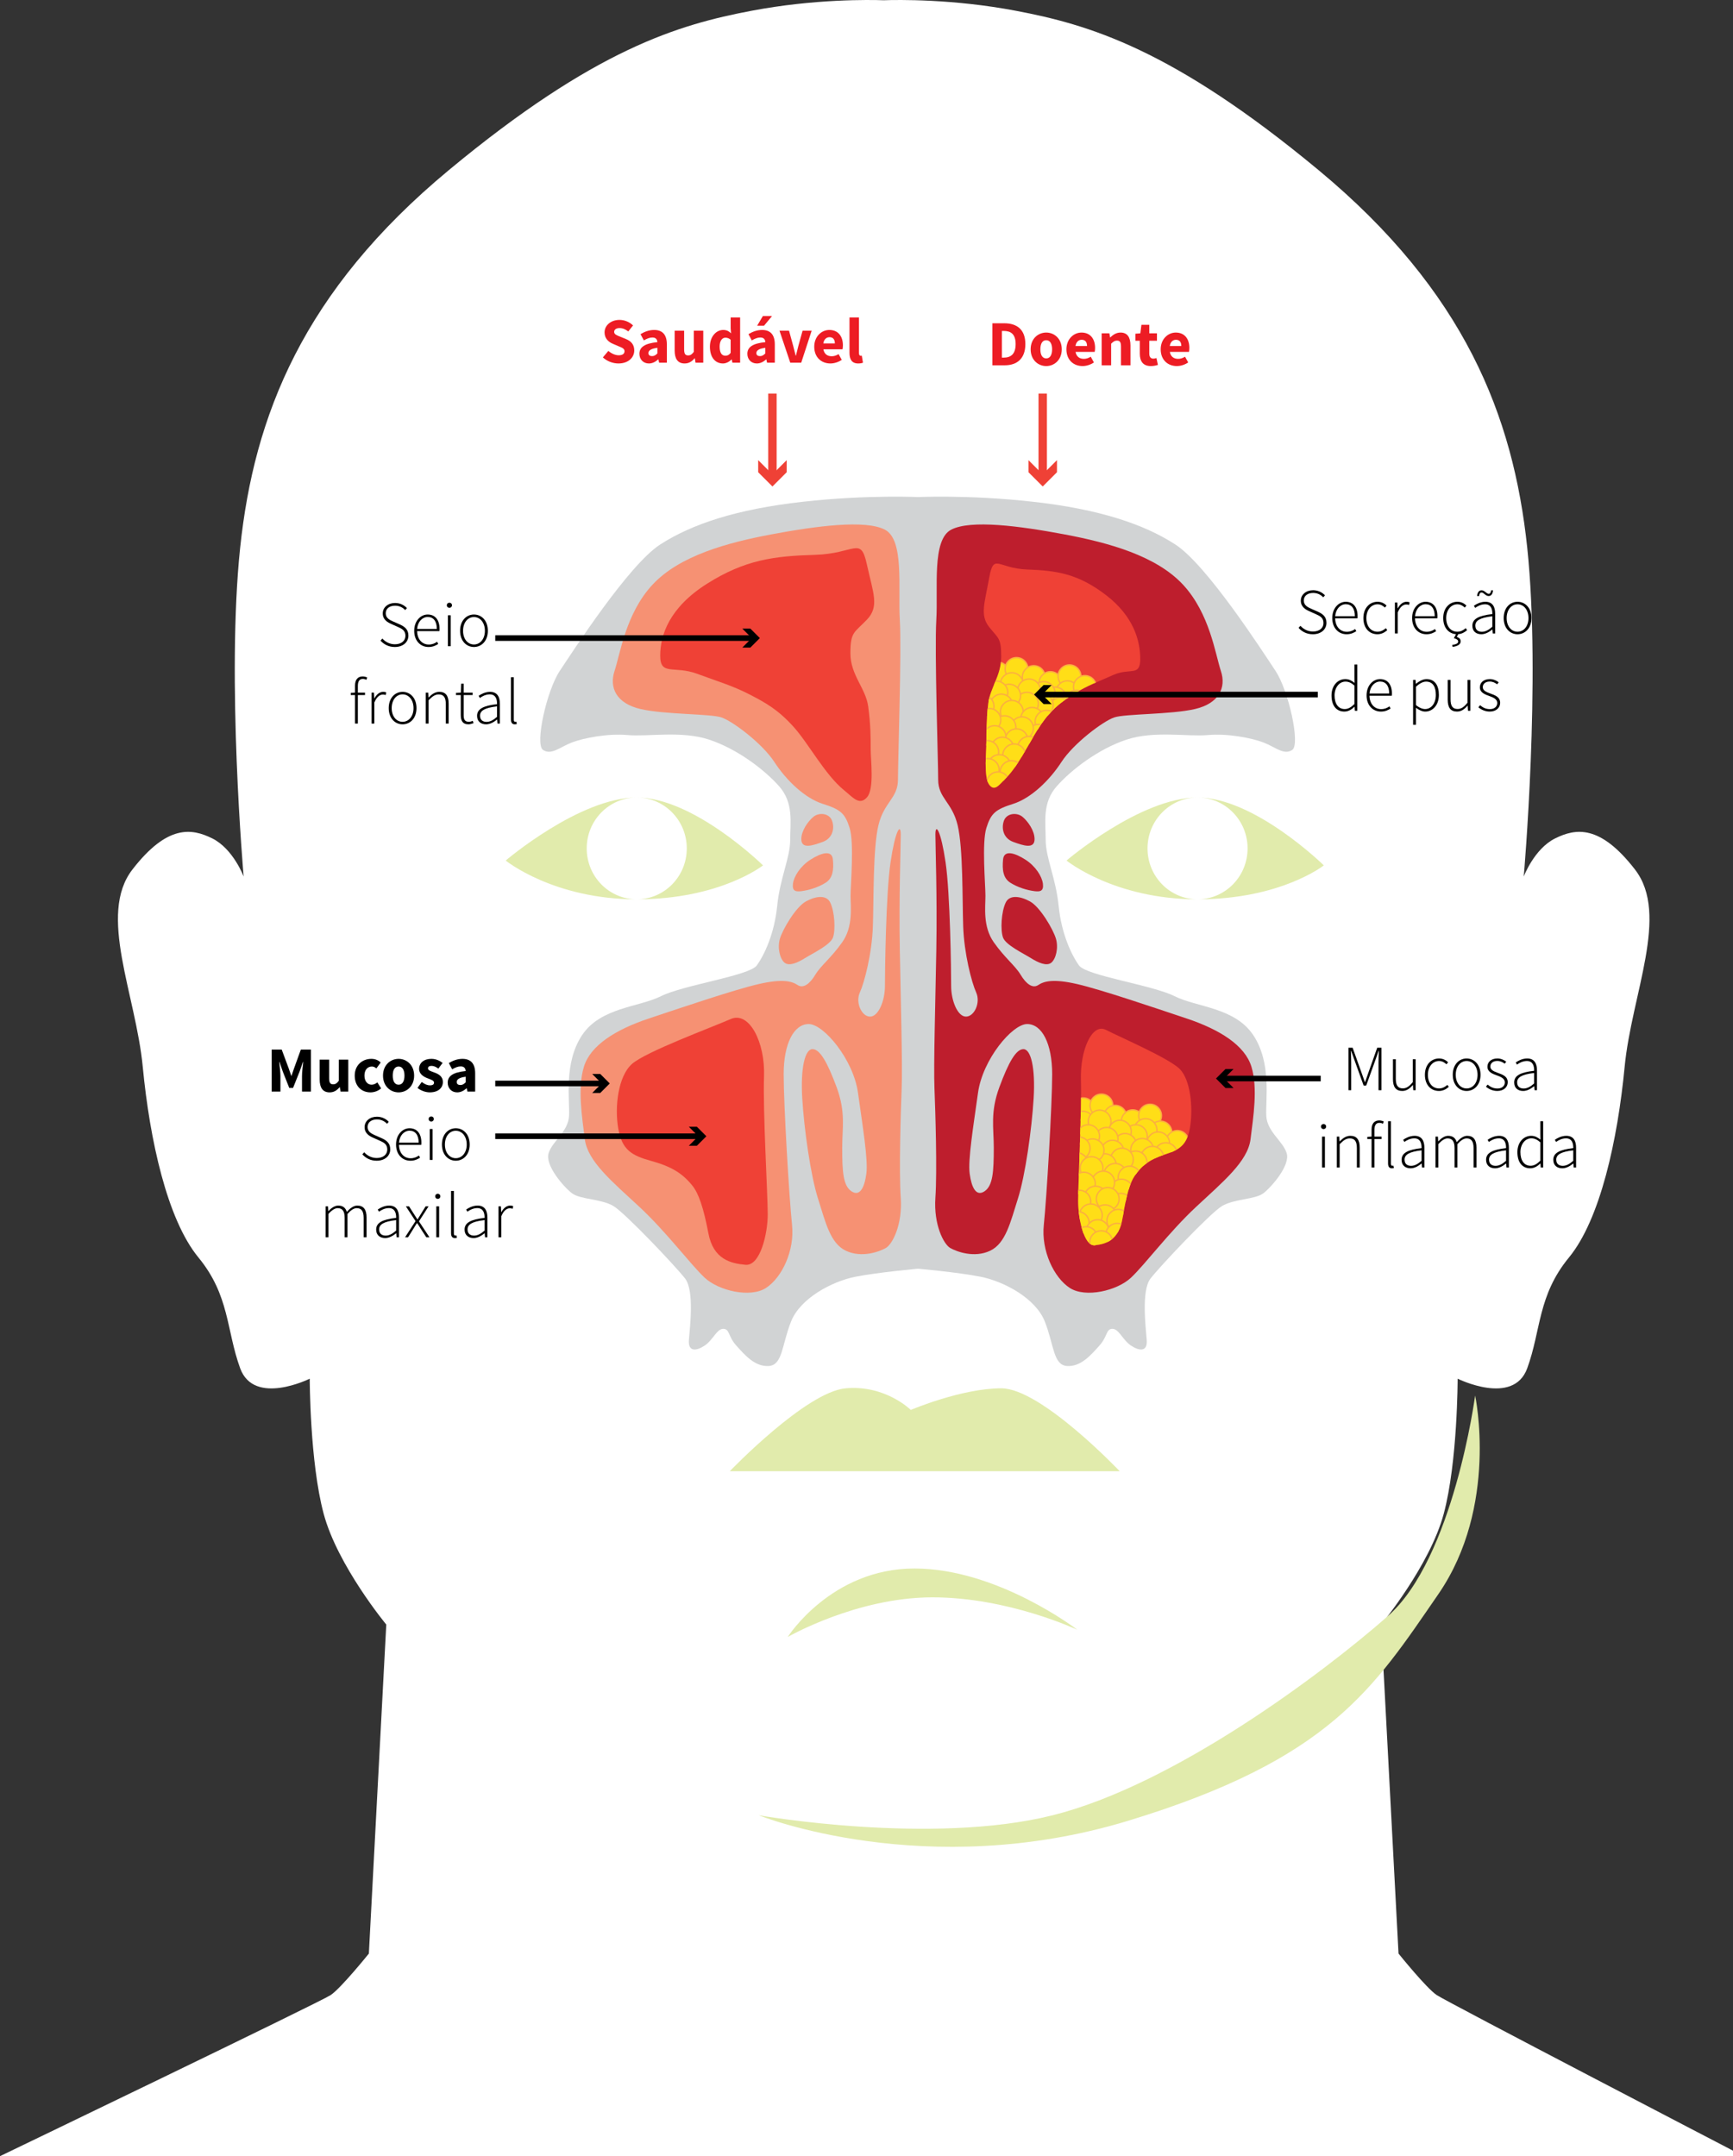 <!-- Generator: Adobe Illustrator 20.1.0, SVG Export Plug-In  -->
<svg version="1.1"
	 xmlns="http://www.w3.org/2000/svg" xmlns:xlink="http://www.w3.org/1999/xlink" xmlns:a="http://ns.adobe.com/AdobeSVGViewerExtensions/3.0/"
	 x="0px" y="0px" width="618.525px" height="769.504px" viewBox="0 0 618.525 769.504"
	 style="enable-background:new 0 0 618.525 769.504;" xml:space="preserve">
<rect x="0" y="0" width="618.525" height="769.504" fill="#333333" stroke="none"/>
<style type="text/css">
	.st0{fill:#FFFFFF;}
	.st1{fill:#E1EBAC;}
	.st2{fill:#ED1C24;}
	.st3{fill:#D1D3D4;}
	.st4{fill:#F69173;}
	.st5{fill:#EF4136;}
	.st6{fill:#BE1E2D;}
	.st7{clip-path:url(#SVGID_2_);}
	.st8{fill:#FFDE17;stroke:#FBB040;stroke-width:0.5;stroke-miterlimit:10;}
	.st9{clip-path:url(#SVGID_4_);}
	.st10{fill:none;stroke:#EF4136;stroke-width:3;stroke-miterlimit:10;}
	.st11{fill:none;stroke:#000000;stroke-width:2;stroke-miterlimit:10;}
	.st12{clip-path:url(#SVGID_6_);}
	.st13{clip-path:url(#SVGID_8_);}
</style>
<defs>
</defs>
<g>
	<path class="st0" d="M0,769.504c0,0,114.274-55.004,117.998-57.476c3.725-2.472,13.657-14.831,13.657-14.831l6.208-117.412
		c0,0-17.381-21.011-22.347-39.549c-4.966-18.539-4.966-48.201-4.966-48.201s-19.864,9.887-24.83-3.708
		c-4.966-13.595-3.724-25.954-14.898-39.55s-17.381-42.021-19.864-67.976c-2.483-25.954-16.14-54.381-3.724-70.447
		c12.415-16.067,21.106-14.831,28.555-11.123c7.449,3.708,11.174,13.595,11.174,13.595s-6.208-70.448-1.242-117.413
		c4.966-46.965,22.347-91.458,74.491-134.715S242.15,8.789,268.222,3.845c22.506-4.268,42.201-3.93,47.177-3.758
		c4.976-0.172,24.672-0.509,47.178,3.758c26.072,4.944,55.868,13.595,108.012,56.852s69.525,87.75,74.491,134.715
		c4.966,46.965-1.242,117.413-1.242,117.413s3.724-9.887,11.174-13.595s16.14-4.944,28.555,11.123
		c12.415,16.067-1.241,44.493-3.724,70.447c-2.483,25.954-8.691,54.381-19.864,67.976s-9.932,25.954-14.898,39.55
		c-4.966,13.595-24.83,3.708-24.83,3.708s0,29.662-4.966,48.201c-4.966,18.539-22.347,39.549-22.347,39.549l6.208,117.412
		c0,0,9.932,12.359,13.657,14.831c3.725,2.472,105.725,55.514,105.725,55.514v1.962H0z"/>
</g>
<path class="st1" d="M526.488,498.04c0,0-7.693,58.111-31.197,78.764s-76.318,60.212-119.587,71.041
	c-43.268,10.829-104.893,0-104.893,0s59.523,23.972,131.858,1.957c72.214-21.978,87.554-47.289,110.675-80.848
	C534.982,537.548,526.488,498.04,526.488,498.04z"/>
<path class="st1" d="M384.505,581.64c0,0-28.423-21.865-58.139-21.865s-45.219,24.437-45.219,24.437s24.548-14.148,51.679-14.148
	S384.505,581.64,384.505,581.64z"/>
<path class="st1" d="M399.624,525.049H260.475c0,0,27.132-28.295,41.343-29.582s23.256,7.717,23.256,7.717
	s18.088-7.717,32.299-7.717S399.624,525.049,399.624,525.049z"/>
<g>
	<g>
		<path class="st2" d="M217.127,125.232c1.058,0.92,2.438,1.563,3.68,1.563c1.402,0,2.092-0.552,2.092-1.449
			c0-0.943-0.851-1.242-2.161-1.793l-1.932-0.828c-1.563-0.621-3.035-1.909-3.035-4.093c0-2.483,2.23-4.461,5.335-4.461
			c1.725,0,3.541,0.69,4.829,1.978l-1.702,2.139c-0.988-0.759-1.932-1.196-3.127-1.196c-1.15,0-1.909,0.506-1.909,1.356
			c0,0.92,0.989,1.242,2.3,1.771l1.908,0.782c1.817,0.736,2.967,1.955,2.967,4.07c0,2.483-2.069,4.645-5.634,4.645
			c-1.955,0-4.024-0.736-5.564-2.162L217.127,125.232z"/>
		<path class="st2" d="M234.628,122.105c-0.068-1.012-0.574-1.656-1.793-1.656c-0.966,0-1.932,0.391-3.036,1.035l-1.195-2.231
			c1.448-0.874,3.081-1.495,4.875-1.495c2.92,0,4.53,1.656,4.53,5.151v6.531h-2.76l-0.253-1.173h-0.069
			c-0.966,0.851-2.046,1.449-3.334,1.449c-2.069,0-3.38-1.518-3.38-3.449C228.213,123.875,230.121,122.565,234.628,122.105z
			 M232.743,127.094c0.782,0,1.288-0.368,1.886-0.966v-2c-2.414,0.322-3.196,1.012-3.196,1.886
			C231.432,126.75,231.938,127.094,232.743,127.094z"/>
		<path class="st2" d="M240.794,118.035h3.38v6.646c0,1.632,0.438,2.161,1.426,2.161c0.851,0,1.356-0.368,2.023-1.265v-7.542h3.381
			v11.405h-2.76l-0.253-1.586h-0.069c-0.966,1.149-2.023,1.862-3.587,1.862c-2.483,0-3.541-1.748-3.541-4.599V118.035z"/>
		<path class="st2" d="M258.112,117.758c1.265,0,2.023,0.46,2.806,1.196l-0.139-1.748v-3.886h3.381v16.12h-2.76l-0.229-1.127h-0.092
			c-0.806,0.805-1.932,1.403-3.036,1.403c-2.828,0-4.668-2.253-4.668-5.979S255.698,117.758,258.112,117.758z M258.916,126.957
			c0.736,0,1.311-0.276,1.862-1.035v-4.668c-0.598-0.552-1.265-0.736-1.885-0.736c-1.081,0-2.047,1.012-2.047,3.173
			C256.847,125.945,257.606,126.957,258.916,126.957z"/>
		<path class="st2" d="M273.153,122.105c-0.068-1.012-0.574-1.656-1.793-1.656c-0.966,0-1.932,0.391-3.036,1.035l-1.195-2.231
			c1.448-0.874,3.081-1.495,4.875-1.495c2.92,0,4.53,1.656,4.53,5.151v6.531h-2.76l-0.253-1.173h-0.069
			c-0.966,0.851-2.046,1.449-3.334,1.449c-2.069,0-3.38-1.518-3.38-3.449C266.738,123.875,268.646,122.565,273.153,122.105z
			 M271.267,127.094c0.782,0,1.288-0.368,1.886-0.966v-2c-2.414,0.322-3.196,1.012-3.196,1.886
			C269.956,126.75,270.462,127.094,271.267,127.094z M272.693,116.241h-2.46l2.047-3.449h3.265L272.693,116.241z"/>
		<path class="st2" d="M278.215,118.035h3.402l1.473,5.38c0.299,1.127,0.598,2.323,0.896,3.519h0.092
			c0.276-1.196,0.575-2.392,0.874-3.519l1.494-5.38h3.242l-3.725,11.405h-3.909L278.215,118.035z"/>
		<path class="st2" d="M295.993,117.758c3.242,0,4.852,2.369,4.852,5.473c0,0.598-0.069,1.149-0.138,1.425h-6.83
			c0.299,1.725,1.449,2.484,2.967,2.484c0.851,0,1.633-0.253,2.46-0.759l1.127,2.046c-1.173,0.805-2.69,1.288-4.047,1.288
			c-3.266,0-5.771-2.208-5.771-5.979C290.613,120.035,293.257,117.758,295.993,117.758z M297.971,122.565
			c0-1.311-0.552-2.23-1.909-2.23c-1.058,0-1.978,0.713-2.207,2.23H297.971z"/>
		<path class="st2" d="M303.194,113.321h3.38v12.716c0,0.713,0.322,0.943,0.598,0.943c0.138,0,0.23,0,0.414-0.046l0.414,2.506
			c-0.368,0.161-0.943,0.276-1.702,0.276c-2.322,0-3.104-1.518-3.104-3.817V113.321z"/>
	</g>
</g>
<g>
	<g>
		<path class="st2" d="M354.186,115.373h4.23c4.6,0,7.543,2.276,7.543,7.427s-2.943,7.565-7.336,7.565h-4.438V115.373z
			 M358.233,127.63c2.529,0,4.254-1.242,4.254-4.829c0-3.587-1.725-4.691-4.254-4.691h-0.644v9.52H358.233z"/>
		<path class="st2" d="M373.412,118.684c2.874,0,5.542,2.185,5.542,5.979c0,3.794-2.668,5.979-5.542,5.979
			c-2.897,0-5.564-2.185-5.564-5.979C367.848,120.869,370.515,118.684,373.412,118.684z M373.412,127.905
			c1.38,0,2.093-1.265,2.093-3.242s-0.713-3.242-2.093-3.242c-1.402,0-2.093,1.265-2.093,3.242S372.01,127.905,373.412,127.905z"/>
		<path class="st2" d="M385.993,118.684c3.242,0,4.852,2.369,4.852,5.473c0,0.598-0.069,1.149-0.138,1.425h-6.83
			c0.299,1.725,1.449,2.484,2.967,2.484c0.851,0,1.633-0.253,2.46-0.759l1.127,2.046c-1.173,0.805-2.69,1.288-4.047,1.288
			c-3.266,0-5.771-2.208-5.771-5.979C380.613,120.961,383.257,118.684,385.993,118.684z M387.971,123.49
			c0-1.311-0.552-2.23-1.909-2.23c-1.058,0-1.978,0.713-2.207,2.23H387.971z"/>
		<path class="st2" d="M393.194,118.961h2.759l0.23,1.448h0.092c0.966-0.919,2.115-1.725,3.656-1.725
			c2.483,0,3.541,1.748,3.541,4.599v7.083h-3.38v-6.646c0-1.656-0.438-2.162-1.403-2.162c-0.851,0-1.38,0.391-2.115,1.104v7.703
			h-3.38V118.961z"/>
		<path class="st2" d="M406.809,121.605h-1.563v-2.506l1.748-0.138l0.391-3.036h2.806v3.036h2.736v2.644h-2.736v4.576
			c0,1.288,0.575,1.816,1.472,1.816c0.368,0,0.781-0.115,1.081-0.23l0.528,2.46c-0.598,0.184-1.426,0.414-2.529,0.414
			c-2.828,0-3.933-1.771-3.933-4.415V121.605z"/>
		<path class="st2" d="M419.643,118.684c3.242,0,4.852,2.369,4.852,5.473c0,0.598-0.069,1.149-0.138,1.425h-6.83
			c0.299,1.725,1.449,2.484,2.967,2.484c0.851,0,1.633-0.253,2.46-0.759l1.127,2.046c-1.173,0.805-2.69,1.288-4.047,1.288
			c-3.266,0-5.771-2.208-5.771-5.979C414.262,120.961,416.907,118.684,419.643,118.684z M421.62,123.49
			c0-1.311-0.552-2.23-1.909-2.23c-1.058,0-1.978,0.713-2.207,2.23H421.62z"/>
	</g>
</g>
<g>
	<path class="st3" d="M223.986,262.334c-6.935-0.631-15.586,0.995-19.897,2.653c-4.311,1.658-7.296,4.643-10.28,2.653
		c-2.985-1.99,1.326-21.224,5.969-28.188c4.643-6.964,24.54-37.805,35.815-45.101c11.275-7.296,27.193-12.602,50.738-15.255
		c23.545-2.653,42.448-1.658,42.448-1.658v275.247c0,0-15.255,1.326-23.545,2.985c-8.291,1.658-19.566,7.627-22.882,15.918
		c-3.316,8.291-2.985,15.586-7.959,15.918c-4.974,0.332-8.622-3.979-11.607-7.296c-2.985-3.316-2.321-5.969-4.643-5.969
		c-2.321,0-3.648,3.979-6.632,5.969s-5.969,2.321-5.638-1.99c0.332-4.311,1.99-17.576-1.326-21.887
		c-3.316-4.311-21.224-23.214-25.535-25.867s-11.938-2.321-14.923-4.643c-2.985-2.321-9.617-9.949-8.291-14.26
		s6.964-7.627,7.296-13.265s-1.99-18.903,4.643-28.851s20.229-9.949,28.188-13.928c7.959-3.979,31.504-7.296,34.157-10.944
		s6.301-11.275,7.296-21.224c0.995-9.949,4.643-17.244,4.643-23.545c0-6.301,1.327-13.265-3.979-19.234
		s-14.923-13.265-24.872-16.581C243.22,260.676,231.282,262.997,223.986,262.334z"/>
	<path class="st4" d="M300.591,409.574c0-6.996,1.327-12.602-1.99-21.556c-3.316-8.954-5.969-13.597-8.622-13.597
		s-4.311,6.632-3.648,17.576c0.663,10.944,2.985,27.525,5.638,35.815c2.653,8.291,4.311,15.918,9.949,18.571
		s11.938,0.332,14.26-0.995c2.321-1.327,5.969-8.291,5.306-17.908s0-30.841,0.332-39.132c0.332-8.291-0.332-30.509-0.663-49.412
		c-0.332-18.903,0.332-36.81,0.332-41.121s-1.99-1.327-3.648,9.949c-1.658,11.275-1.99,38.8-1.99,44.106s-2.321,10.944-5.306,10.944
		c-2.985,0-5.306-4.974-3.648-8.622c1.658-3.648,4.311-13.928,4.643-23.545s0-27.856,1.99-36.147
		c1.99-8.291,6.964-9.617,6.964-16.25c0-6.632,1.326-45.764,0.663-57.039c-0.663-11.275,1.658-28.52-5.306-32.167
		s-24.54-1.326-40.458,1.658c-15.918,2.985-32.831,7.627-42.448,17.908c-9.617,10.28-11.607,24.872-13.597,30.841
		c-1.99,5.969,0.663,11.607,9.285,13.597c8.622,1.99,24.872,1.658,28.851,2.985c3.979,1.326,14.591,9.285,18.903,15.918
		c4.311,6.632,10.944,12.933,17.244,14.923s7.959,3.316,9.617,8.622s0.332,20.229,0.332,24.208c0,3.979,0.995,10.944-2.985,16.581
		c-3.979,5.638-7.627,8.291-9.617,11.607c-1.99,3.316-4.311,4.974-6.301,3.648c-1.99-1.326-5.306-2.321-13.928-0.332
		s-27.193,8.291-39.132,12.27c-11.938,3.979-20.892,9.617-23.214,17.244c-2.321,7.627-0.663,17.908,0.332,25.867
		c0.995,7.959,9.949,15.255,19.566,24.208c9.617,8.954,18.239,20.561,23.214,25.203s16.25,7.296,21.887,3.648
		s10.28-13.265,9.285-22.55c-0.995-9.285-2.985-42.779-2.985-53.723c0-10.944,3.648-17.908,8.954-17.908s15.918,12.602,17.576,24.54
		c1.658,11.938,3.648,23.877,2.985,28.851c-0.663,4.974-2.321,8.291-5.306,6.301C300.922,423.171,300.591,418.197,300.591,409.574z"
		/>
	<path class="st4" d="M296.28,322.026c1.638,3.276,1.99,9.949,0.995,12.602s-7.296,5.638-9.949,7.296s-5.638,2.985-7.296,1.658
		c-1.658-1.326-2.653-5.306-1.658-8.622s5.638-11.275,9.285-13.265S294.953,319.373,296.28,322.026z"/>
	<path class="st4" d="M285.999,318.046c-1.974,0.247-3.316,0-2.985-2.653s2.653-6.301,6.301-8.622c3.648-2.321,7.627-3.648,7.959,0
		s0,6.632-2.653,8.291C291.969,316.72,288.652,317.715,285.999,318.046z"/>
	<path class="st4" d="M285.999,299.475c0-2.985,2.321-6.301,4.311-7.959s5.638-1.327,6.632,1.326
		c0.995,2.653,0.332,6.301-3.316,7.627C289.979,301.797,285.999,303.123,285.999,299.475z"/>
	<path class="st5" d="M301.254,282.019c-6.82-5.536-12.671-16.715-18.102-22.715c-5.431-6-9.956-8.572-15.839-11.572
		c-5.883-3-10.408-4.286-18.554-7.286c-8.146-3-13.124,0.857-13.124-6.429c0-7.286,3.168-17.144,16.744-25.715
		c13.576-8.572,23.985-9.858,38.466-10.286c14.481-0.429,16.292-6.857,18.554,3.429s4.525,15.001,0,19.715
		c-4.525,4.714-5.883,4.286-5.883,12c0,7.715,5.431,12.429,6.336,18.858s0.905,11.572,0.905,15.429s1.358,14.143-1.358,17.144
		S304.422,284.591,301.254,282.019z"/>
	<path class="st5" d="M247.107,423.126c-3.529-4.385-7.498-6.821-14.555-8.77s-10.586-3.898-11.909-11.694s0-18.515,4.852-22.9
		c4.852-4.385,28.67-13.155,35.286-16.079c6.616-2.923,12.35,8.283,11.909,20.464c-0.441,12.181,1.323,42.39,1.323,49.211
		c0,6.821-2.646,18.515-7.939,18.028s-11.468-1.949-13.232-11.206C251.077,430.922,249.339,425.9,247.107,423.126z"/>
</g>
<g>
	<path class="st3" d="M431.111,262.334c6.919-0.631,15.549,0.995,19.849,2.653c4.301,1.658,7.278,4.643,10.255,2.653
		c2.977-1.99-1.323-21.224-5.955-28.188c-4.632-6.964-24.481-37.805-35.729-45.101s-27.127-12.602-50.616-15.255
		s-42.345-1.658-42.345-1.658v275.247c0,0,15.218,1.326,23.488,2.985c8.271,1.658,19.519,7.627,22.827,15.918
		c3.308,8.291,2.977,15.586,7.94,15.918c4.962,0.332,8.601-3.979,11.579-7.296c2.977-3.316,2.316-5.969,4.632-5.969
		c2.316,0,3.639,3.979,6.616,5.969c2.977,1.99,5.955,2.321,5.624-1.99c-0.331-4.311-1.985-17.576,1.323-21.887
		c3.308-4.311,21.173-23.214,25.473-25.867c4.301-2.653,11.91-2.321,14.887-4.643c2.977-2.321,9.594-9.949,8.271-14.26
		c-1.323-4.311-6.947-7.627-7.278-13.265c-0.331-5.638,1.985-18.903-4.632-28.851s-20.18-9.949-28.12-13.928
		c-7.94-3.979-31.428-7.296-34.075-10.944s-6.286-11.275-7.278-21.224s-4.632-17.244-4.632-23.545c0-6.301-1.323-13.265,3.97-19.234
		c5.293-5.969,14.887-13.265,24.812-16.581C411.923,260.676,423.833,262.997,431.111,262.334z"/>
	<path class="st6" d="M354.691,409.574c0-6.996-1.323-12.602,1.985-21.556s5.955-13.597,8.601-13.597
		c2.647,0,4.301,6.632,3.639,17.576s-2.977,27.525-5.624,35.815c-2.647,8.291-4.301,15.918-9.925,18.571s-11.91,0.332-14.225-0.995
		c-2.316-1.327-5.955-8.291-5.293-17.908s0-30.841-0.331-39.132c-0.331-8.291,0.331-30.509,0.662-49.412
		c0.331-18.903-0.331-36.81-0.331-41.121s1.985-1.327,3.639,9.949c1.654,11.275,1.985,38.8,1.985,44.106s2.316,10.944,5.293,10.944
		c2.977,0,5.293-4.974,3.639-8.622c-1.654-3.648-4.301-13.928-4.632-23.545s0-27.856-1.985-36.147
		c-1.985-8.291-6.947-9.617-6.947-16.25c0-6.632-1.323-45.764-0.662-57.039c0.662-11.275-1.654-28.52,5.293-32.167
		c6.947-3.648,24.481-1.326,40.36,1.658c15.88,2.985,32.751,7.627,42.345,17.908s11.579,24.872,13.564,30.841
		c1.985,5.969-0.662,11.607-9.263,13.597c-8.601,1.99-24.812,1.658-28.782,2.985c-3.97,1.326-14.556,9.285-18.857,15.918
		c-4.301,6.632-10.917,12.933-17.203,14.923s-7.94,3.316-9.594,8.622s-0.331,20.229-0.331,24.208c0,3.979-0.992,10.944,2.977,16.581
		c3.97,5.638,7.609,8.291,9.594,11.607c1.985,3.316,4.301,4.974,6.286,3.648c1.985-1.326,5.293-2.321,13.895-0.332
		s27.127,8.291,39.037,12.27c11.91,3.979,20.842,9.617,23.158,17.244c2.316,7.627,0.662,17.908-0.331,25.867
		c-0.992,7.959-9.925,15.255-19.519,24.208s-18.195,20.561-23.158,25.203c-4.962,4.643-16.21,7.296-21.834,3.648
		s-10.256-13.265-9.263-22.55c0.992-9.285,2.977-42.779,2.977-53.723c0-10.944-3.639-17.908-8.932-17.908
		c-5.293,0-15.879,12.602-17.534,24.54c-1.654,11.938-3.639,23.877-2.977,28.851c0.662,4.974,2.316,8.291,5.293,6.301
		C354.36,423.171,354.691,418.197,354.691,409.574z"/>
	<path class="st6" d="M358.992,322.026c-1.634,3.276-1.985,9.949-0.992,12.602c0.992,2.653,7.278,5.638,9.925,7.296
		c2.647,1.658,5.624,2.985,7.278,1.658c1.654-1.326,2.647-5.306,1.654-8.622c-0.992-3.316-5.624-11.275-9.263-13.265
		C363.954,319.704,360.315,319.373,358.992,322.026z"/>
	<path class="st6" d="M369.247,318.046c1.97,0.247,3.308,0,2.977-2.653s-2.647-6.301-6.286-8.622c-3.639-2.321-7.609-3.648-7.94,0
		c-0.331,3.648,0,6.632,2.647,8.291C363.292,316.72,366.6,317.715,369.247,318.046z"/>
	<path class="st6" d="M369.247,299.475c0-2.985-2.316-6.301-4.301-7.959s-5.624-1.327-6.616,1.326s-0.331,6.301,3.308,7.627
		C365.277,301.797,369.247,303.123,369.247,299.475z"/>
	<path class="st5" d="M358.992,277.743c4.986-4.91,9.263-14.824,13.233-20.146c3.97-5.321,7.278-7.602,11.579-10.263
		s7.609-3.801,13.564-6.462c5.955-2.661,9.594,0.76,9.594-5.702c0-6.462-2.316-15.204-12.24-22.806
		c-9.925-7.602-17.534-8.742-28.12-9.123s-11.91-6.082-13.564,3.041s-3.308,13.304,0,17.485c3.308,4.181,4.301,3.801,4.301,10.643
		s-3.97,11.023-4.632,16.725c-0.662,5.702-0.662,10.263-0.662,13.684s-0.992,12.543,0.992,15.204
		C355.022,282.684,356.676,280.023,358.992,277.743z"/>
	<path class="st5" d="M404.976,419.648c2.647-3.843,5.624-5.978,10.917-7.687c5.293-1.708,7.94-3.416,8.932-10.249
		c0.992-6.833,0-16.227-3.639-20.071s-21.503-11.53-26.466-14.092c-4.962-2.562-9.263,7.26-8.932,17.935
		c0.331,10.676-0.992,37.152-0.992,43.13s1.985,16.227,5.955,15.8s8.601-1.708,9.925-9.822
		C401.999,426.481,403.302,422.079,404.976,419.648z"/>
</g>
<g>
	<path class="st1" d="M209.403,302.787c0-10.031,7.995-18.162,17.857-18.162c-20.408,0-46.769,22.487-46.769,22.487
		s17.007,13.838,46.769,13.838C217.398,320.95,209.403,312.818,209.403,302.787z"/>
	<path class="st1" d="M227.26,284.625c9.862,0,17.857,8.132,17.857,18.162c0,10.031-7.995,18.162-17.857,18.162
		c29.762,0,45.068-12.108,45.068-12.108S247.668,284.625,227.26,284.625z"/>
</g>
<g>
	<path class="st1" d="M409.56,302.787c0-10.031,7.995-18.162,17.857-18.162c-20.408,0-46.769,22.487-46.769,22.487
		s17.007,13.838,46.769,13.838C417.555,320.95,409.56,312.818,409.56,302.787z"/>
	<path class="st1" d="M427.417,284.625c9.862,0,17.857,8.132,17.857,18.162c0,10.031-7.995,18.162-17.857,18.162
		c29.762,0,45.068-12.108,45.068-12.108S447.825,284.625,427.417,284.625z"/>
</g>
<g>
	<defs>
		<path id="SVGID_1_" d="M358.992,277.743c4.986-4.91,9.263-14.824,13.233-20.146c3.97-5.321,7.278-7.602,11.579-10.263
			s7.609-3.801,13.564-6.462c5.955-2.661,9.594,0.76,9.594-5.702c0-6.462-2.316-15.204-12.24-22.806
			c-9.925-7.602-17.534-8.742-28.12-9.123s-11.91-6.082-13.564,3.041s-3.308,13.304,0,17.485c3.308,4.181,4.301,3.801,4.301,10.643
			s-3.97,11.023-4.632,16.725c-0.662,5.702-0.662,10.263-0.662,13.684s-0.992,12.543,0.992,15.204
			C355.022,282.684,356.676,280.023,358.992,277.743z"/>
	</defs>
	<clipPath id="SVGID_2_">
		<use xlink:href="#SVGID_1_"  style="overflow:visible;"/>
	</clipPath>
	<g class="st7">
		<circle class="st8" cx="356.003" cy="240.339" r="4.061"/>
		<circle class="st8" cx="362.8" cy="238.756" r="4.061"/>
		<circle class="st8" cx="368.945" cy="241.643" r="4.061"/>
		<circle class="st8" cx="374.905" cy="243.784" r="4.061"/>
		<circle class="st8" cx="381.702" cy="241.363" r="4.061"/>
		<circle class="st8" cx="380.957" cy="247.043" r="4.061"/>
		<circle class="st8" cx="387.196" cy="245.181" r="4.061"/>
		<circle class="st8" cx="384.216" cy="250.395" r="4.061"/>
		<circle class="st8" cx="376.581" cy="249.278" r="4.061"/>
		<circle class="st8" cx="378.35" cy="253.096" r="4.061"/>
		<circle class="st8" cx="372.484" cy="247.323" r="4.061"/>
		<circle class="st8" cx="371.832" cy="251.606" r="4.061"/>
		<circle class="st8" cx="361.124" cy="244.157" r="4.061"/>
		<circle class="st8" cx="367.269" cy="246.391" r="4.061"/>
		<circle class="st8" cx="366.525" cy="251.14" r="4.061"/>
		<circle class="st8" cx="360.193" cy="248.254" r="4.061"/>
		<circle class="st8" cx="355.63" cy="247.136" r="4.061"/>
		<circle class="st8" cx="357.399" cy="251.792" r="4.061"/>
		<circle class="st8" cx="350.695" cy="252.071" r="4.061"/>
		<circle class="st8" cx="361.124" cy="254.027" r="4.061"/>
		<circle class="st8" cx="368.387" cy="256.541" r="4.061"/>
		<circle class="st8" cx="373.508" cy="257.565" r="4.061"/>
		<circle class="st8" cx="370.528" cy="262.593" r="4.061"/>
		<circle class="st8" cx="364.755" cy="259.893" r="4.061"/>
		<circle class="st8" cx="358.517" cy="259.521" r="4.061"/>
		<circle class="st8" cx="353.116" cy="256.913" r="4.061"/>
		<circle class="st8" cx="362.8" cy="264.176" r="4.061"/>
		<circle class="st8" cx="354.978" cy="263.059" r="4.061"/>
		<circle class="st8" cx="357.772" cy="267.156" r="4.061"/>
		<circle class="st8" cx="367.269" cy="266.877" r="4.061"/>
		<circle class="st8" cx="361.962" cy="269.577" r="4.061"/>
		<circle class="st8" cx="352.371" cy="268.366" r="4.061"/>
		<circle class="st8" cx="356.654" cy="273.395" r="4.061"/>
		<circle class="st8" cx="361.031" cy="275.536" r="4.061"/>
		<circle class="st8" cx="352.557" cy="274.791" r="4.061"/>
		<circle class="st8" cx="356.189" cy="279.54" r="4.061"/>
	</g>
</g>
<g>
	<defs>
		<path id="SVGID_3_" d="M404.976,419.648c2.647-3.843,5.624-5.978,10.917-7.687c5.293-1.708,7.94-3.416,8.932-10.249
			c0.992-6.833,0-16.227-3.639-20.071s-21.503-11.53-26.466-14.092c-4.962-2.562-9.263,7.26-8.932,17.935
			c0.331,10.676-0.992,37.152-0.992,43.13s1.985,16.227,5.955,15.8s8.601-1.708,9.925-9.822
			C401.999,426.481,403.302,422.079,404.976,419.648z"/>
	</defs>
	<clipPath id="SVGID_4_">
		<use xlink:href="#SVGID_3_"  style="overflow:visible;"/>
	</clipPath>
	<g class="st9">
		<circle class="st8" cx="386.605" cy="395.906" r="4.061"/>
		<circle class="st8" cx="393.112" cy="394.54" r="4.061"/>
		<circle class="st8" cx="398.012" cy="398.557" r="4.061"/>
		<circle class="st8" cx="404.278" cy="400.164" r="4.061"/>
		<circle class="st8" cx="410.463" cy="398.155" r="4.061"/>
		<circle class="st8" cx="414.159" cy="404.18" r="4.061"/>
		<circle class="st8" cx="420.183" cy="407.554" r="4.061"/>
		<circle class="st8" cx="408.857" cy="403.296" r="4.061"/>
		<circle class="st8" cx="413.355" cy="408.036" r="4.061"/>
		<circle class="st8" cx="405.402" cy="405.465" r="4.061"/>
		<circle class="st8" cx="399.699" cy="403.859" r="4.061"/>
		<circle class="st8" cx="401.546" cy="408.598" r="4.061"/>
		<circle class="st8" cx="386.444" cy="400.646" r="4.061"/>
		<circle class="st8" cx="392.469" cy="400.244" r="4.061"/>
		<circle class="st8" cx="394.959" cy="406.429" r="4.061"/>
		<circle class="st8" cx="388.372" cy="405.465" r="4.061"/>
		<circle class="st8" cx="397.048" cy="411.008" r="4.061"/>
		<circle class="st8" cx="407.652" cy="410.366" r="4.061"/>
		<circle class="st8" cx="416.086" cy="411.892" r="4.061"/>
		<circle class="st8" cx="411.267" cy="413.177" r="4.061"/>
		<circle class="st8" cx="405.322" cy="414.864" r="4.061"/>
		<circle class="st8" cx="400.422" cy="413.82" r="4.061"/>
		<circle class="st8" cx="394.317" cy="415.828" r="4.061"/>
		<circle class="st8" cx="389.979" cy="410.526" r="4.061"/>
		<circle class="st8" cx="384.998" cy="409.803" r="4.061"/>
		<circle class="st8" cx="384.275" cy="415.427" r="4.061"/>
		<circle class="st8" cx="389.577" cy="416.872" r="4.061"/>
		<circle class="st8" cx="398.012" cy="419.282" r="4.061"/>
		<circle class="st8" cx="403.153" cy="420.246" r="4.061"/>
		<circle class="st8" cx="400.261" cy="424.906" r="4.061"/>
		<circle class="st8" cx="393.754" cy="422.014" r="4.061"/>
		<circle class="st8" cx="386.846" cy="422.415" r="4.061"/>
		<circle class="st8" cx="391.023" cy="427.396" r="4.061"/>
		<circle class="st8" cx="400.02" cy="429.967" r="4.061"/>
		<circle class="st8" cx="385.239" cy="428.842" r="4.061"/>
		<circle class="st8" cx="395.361" cy="427.878" r="4.061"/>
		<circle class="st8" cx="394.397" cy="434.063" r="4.061"/>
		<circle class="st8" cx="399.137" cy="435.67" r="4.061"/>
		<circle class="st8" cx="389.336" cy="433.742" r="4.061"/>
		<circle class="st8" cx="384.677" cy="436.473" r="4.061"/>
		<circle class="st8" cx="391.746" cy="439.365" r="4.061"/>
		<circle class="st8" cx="398.735" cy="440.651" r="4.061"/>
		<circle class="st8" cx="387.649" cy="441.856" r="4.061"/>
		<circle class="st8" cx="393.031" cy="443.302" r="4.061"/>
	</g>
</g>
<g>
	<line class="st2" x1="275.692" y1="140.453" x2="275.692" y2="173.619"/>
	<g>
		<line class="st10" x1="275.692" y1="140.453" x2="275.692" y2="170.19"/>
		<g>
			<polygon class="st5" points="270.606,164.214 275.692,169.303 280.778,164.214 280.778,168.533 275.692,173.619 270.606,168.533 
							"/>
		</g>
	</g>
</g>
<g>
	<line class="st2" x1="372.157" y1="140.453" x2="372.157" y2="173.619"/>
	<g>
		<line class="st10" x1="372.157" y1="140.453" x2="372.157" y2="170.19"/>
		<g>
			<polygon class="st5" points="367.071,164.214 372.157,169.303 377.243,164.214 377.243,168.533 372.157,173.619 367.071,168.533 
							"/>
		</g>
	</g>
</g>
<g>
	<line class="st2" x1="470.34" y1="247.875" x2="369.073" y2="247.875"/>
	<g>
		<line class="st11" x1="470.34" y1="247.875" x2="371.358" y2="247.875"/>
		<g>
			<polygon points="375.342,244.484 371.95,247.875 375.342,251.265 372.463,251.265 369.073,247.875 372.463,244.484 			"/>
		</g>
	</g>
</g>
<g>
	<line class="st2" x1="471.377" y1="384.908" x2="434.004" y2="384.908"/>
	<g>
		<line class="st11" x1="471.377" y1="384.908" x2="436.29" y2="384.908"/>
		<g>
			<polygon points="440.274,381.517 436.881,384.908 440.274,388.298 437.395,388.298 434.004,384.908 437.395,381.517 			"/>
		</g>
	</g>
</g>
<g>
	<line class="st2" x1="176.762" y1="386.673" x2="217.629" y2="386.673"/>
	<g>
		<line class="st11" x1="176.762" y1="386.673" x2="215.343" y2="386.673"/>
		<g>
			<polygon points="211.359,390.064 214.752,386.673 211.359,383.283 214.238,383.283 217.629,386.673 214.238,390.064 			"/>
		</g>
	</g>
</g>
<g>
	<g>
		<path d="M464.137,223.34c1.104,1.241,2.69,2.047,4.461,2.047c2.3,0,3.771-1.242,3.771-3.036c0-1.884-1.241-2.505-2.736-3.172
			l-2.3-1.035c-1.311-0.574-3.058-1.518-3.058-3.771c0-2.185,1.885-3.726,4.392-3.726c1.84,0,3.312,0.828,4.231,1.816l-0.621,0.713
			c-0.874-0.942-2.093-1.563-3.61-1.563c-2,0-3.334,1.058-3.334,2.714c0,1.747,1.518,2.414,2.621,2.92l2.3,1.012
			c1.679,0.759,3.173,1.702,3.173,4.024c0,2.322-1.908,4.07-4.852,4.07c-2.208,0-3.909-0.943-5.104-2.277L464.137,223.34z"/>
		<path d="M480.306,214.763c2.621,0,4.23,1.862,4.23,5.104c0,0.276,0,0.552-0.046,0.828h-7.956c0.046,2.782,1.679,4.783,4.162,4.783
			c1.195,0,2.139-0.392,2.967-0.989l0.413,0.782c-0.873,0.528-1.862,1.081-3.472,1.081c-2.828,0-5.105-2.162-5.105-5.772
			C475.499,216.97,477.845,214.763,480.306,214.763z M483.571,219.913c0-2.828-1.265-4.276-3.242-4.276
			c-1.886,0-3.563,1.633-3.794,4.276H483.571z"/>
		<path d="M491.644,214.763c1.518,0,2.507,0.667,3.242,1.356l-0.598,0.713c-0.713-0.667-1.541-1.173-2.621-1.173
			c-2.254,0-4.001,2.001-4.001,4.921c0,2.897,1.586,4.875,4.001,4.875c1.173,0,2.185-0.574,2.943-1.265l0.528,0.69
			c-0.942,0.851-2.115,1.472-3.518,1.472c-2.852,0-5.014-2.116-5.014-5.772C486.608,216.878,488.953,214.763,491.644,214.763z"/>
		<path d="M497.854,215.039h0.874l0.092,2.046h0.069c0.735-1.356,1.816-2.322,3.127-2.322c0.414,0,0.736,0.046,1.104,0.229
			l-0.23,0.92c-0.368-0.138-0.575-0.184-1.012-0.184c-0.989,0-2.161,0.759-3.013,2.828v7.519h-1.012V215.039z"/>
		<path d="M508.802,214.763c2.621,0,4.23,1.862,4.23,5.104c0,0.276,0,0.552-0.046,0.828h-7.956c0.046,2.782,1.679,4.783,4.162,4.783
			c1.195,0,2.139-0.392,2.967-0.989l0.413,0.782c-0.873,0.528-1.862,1.081-3.472,1.081c-2.828,0-5.105-2.162-5.105-5.772
			C503.995,216.97,506.341,214.763,508.802,214.763z M512.067,219.913c0-2.828-1.265-4.276-3.242-4.276
			c-1.886,0-3.563,1.633-3.794,4.276H512.067z"/>
		<path d="M519.956,227.318c0.759,0.253,1.38,0.666,1.38,1.586c0,1.196-1.403,1.771-2.875,1.955l-0.161-0.69
			c1.266-0.184,2.139-0.528,2.139-1.173c0-0.689-0.644-0.988-1.54-1.219l0.759-1.448c-2.622-0.207-4.554-2.3-4.554-5.749
			c0-3.702,2.346-5.817,5.036-5.817c1.518,0,2.507,0.667,3.242,1.356l-0.598,0.713c-0.713-0.667-1.541-1.173-2.621-1.173
			c-2.254,0-4.001,2.001-4.001,4.921c0,2.897,1.586,4.875,4.001,4.875c1.173,0,2.185-0.574,2.943-1.265l0.528,0.69
			c-0.873,0.781-1.932,1.356-3.173,1.448L519.956,227.318z"/>
		<path d="M532.628,219.154c0.046-1.679-0.437-3.495-2.599-3.495c-1.494,0-2.782,0.736-3.518,1.288l-0.46-0.759
			c0.781-0.552,2.299-1.426,4.093-1.426c2.621,0,3.495,1.886,3.495,4.254v7.059h-0.851l-0.115-1.426h-0.046
			c-1.127,0.896-2.46,1.702-3.909,1.702c-1.747,0-3.219-0.943-3.219-3.036C525.5,220.879,527.731,219.707,532.628,219.154z
			 M528.88,225.478c1.265,0,2.392-0.621,3.748-1.794v-3.748c-4.53,0.529-6.07,1.586-6.07,3.333
			C526.558,224.857,527.616,225.478,528.88,225.478z M528.788,210.67c1.104,0,1.747,1.265,2.552,1.265
			c0.483,0,0.76-0.483,0.852-1.265h0.689c-0.069,0.966-0.482,2.046-1.563,2.046c-1.127,0-1.725-1.265-2.553-1.265
			c-0.506,0-0.781,0.46-0.874,1.265h-0.689C527.271,211.728,527.684,210.67,528.788,210.67z"/>
		<path d="M541.622,214.763c2.667,0,4.967,2.115,4.967,5.817c0,3.656-2.3,5.772-4.967,5.772c-2.645,0-4.944-2.116-4.944-5.772
			C536.678,216.878,538.978,214.763,541.622,214.763z M541.622,225.455c2.23,0,3.909-1.978,3.909-4.875
			c0-2.92-1.679-4.921-3.909-4.921s-3.886,2.001-3.886,4.921C537.737,223.477,539.392,225.455,541.622,225.455z"/>
		<path d="M480.132,242.362c1.334,0,2.23,0.506,3.334,1.356l-0.046-2.023v-4.553h1.012v16.533h-0.874l-0.092-1.426h-0.068
			c-0.897,0.896-2.116,1.702-3.588,1.702c-2.782,0-4.576-2.047-4.576-5.772C475.234,244.616,477.511,242.362,480.132,242.362z
			 M479.949,253.054c1.219,0,2.299-0.644,3.472-1.816v-6.554c-1.173-1.034-2.139-1.426-3.219-1.426
			c-2.208,0-3.887,2.139-3.887,4.921C476.315,251.1,477.603,253.054,479.949,253.054z"/>
		<path d="M492.552,242.362c2.621,0,4.23,1.862,4.23,5.104c0,0.276,0,0.552-0.046,0.828h-7.956c0.046,2.782,1.679,4.783,4.162,4.783
			c1.195,0,2.139-0.392,2.967-0.989l0.413,0.782c-0.873,0.528-1.862,1.081-3.472,1.081c-2.828,0-5.105-2.162-5.105-5.772
			S490.091,242.362,492.552,242.362z M495.817,247.512c0-2.828-1.265-4.276-3.242-4.276c-1.886,0-3.563,1.633-3.794,4.276H495.817z"
			/>
		<path d="M505.363,254.641v4.024h-1.012v-16.027h0.874l0.092,1.379h0.069c1.081-0.851,2.392-1.655,3.748-1.655
			c2.943,0,4.415,2.207,4.415,5.634c0,3.748-2.276,5.956-4.875,5.956c-1.034,0-2.161-0.506-3.312-1.357V254.641z M508.628,253.054
			c2.23,0,3.84-2.069,3.84-5.059c0-2.714-0.966-4.737-3.495-4.737c-1.104,0-2.276,0.645-3.61,1.816v6.554
			C506.627,252.664,507.778,253.054,508.628,253.054z"/>
		<path d="M516.701,242.638h1.013v6.944c0,2.345,0.735,3.449,2.506,3.449c1.311,0,2.276-0.69,3.564-2.254v-8.14h1.012v11.037h-0.851
			l-0.115-1.84h-0.046c-1.081,1.265-2.23,2.116-3.748,2.116c-2.276,0-3.335-1.38-3.335-4.231V242.638z"/>
		<path d="M528.248,251.674c0.942,0.782,1.932,1.403,3.518,1.403c1.725,0,2.622-1.012,2.622-2.185c0-1.38-1.426-1.978-2.69-2.438
			c-1.679-0.598-3.519-1.265-3.519-3.15c0-1.609,1.265-2.943,3.564-2.943c1.173,0,2.346,0.482,3.15,1.149l-0.552,0.713
			c-0.736-0.552-1.518-0.988-2.645-0.988c-1.702,0-2.483,0.988-2.483,2c0,1.219,1.287,1.748,2.598,2.23
			c1.726,0.645,3.61,1.219,3.61,3.381c0,1.655-1.333,3.104-3.725,3.104c-1.633,0-3.059-0.69-4.047-1.519L528.248,251.674z"/>
	</g>
</g>
<g>
	<g>
		<path d="M481.29,373.918h1.472l3.174,8.898l1.195,3.357h0.092l1.173-3.357l3.15-8.898h1.495v15.153h-1.035v-9.957
			c0-1.241,0.069-2.828,0.139-4.093h-0.093l-1.173,3.334l-3.265,9.061h-0.92l-3.266-9.061l-1.195-3.334h-0.092
			c0.046,1.265,0.114,2.852,0.114,4.093v9.957h-0.966V373.918z"/>
		<path d="M497.16,378.034h1.013v6.944c0,2.345,0.735,3.449,2.506,3.449c1.311,0,2.276-0.69,3.564-2.254v-8.14h1.012v11.037h-0.851
			l-0.115-1.84h-0.046c-1.081,1.265-2.23,2.116-3.748,2.116c-2.276,0-3.335-1.38-3.335-4.231V378.034z"/>
		<path d="M513.604,377.758c1.518,0,2.507,0.667,3.242,1.356l-0.598,0.713c-0.713-0.667-1.541-1.173-2.621-1.173
			c-2.254,0-4.001,2.001-4.001,4.921c0,2.897,1.586,4.875,4.001,4.875c1.173,0,2.185-0.574,2.943-1.265l0.528,0.69
			c-0.942,0.851-2.115,1.472-3.518,1.472c-2.852,0-5.014-2.116-5.014-5.772C508.568,379.873,510.913,377.758,513.604,377.758z"/>
		<path d="M523.449,377.758c2.667,0,4.967,2.115,4.967,5.817c0,3.656-2.3,5.772-4.967,5.772c-2.645,0-4.944-2.116-4.944-5.772
			C518.504,379.873,520.804,377.758,523.449,377.758z M523.449,388.45c2.23,0,3.909-1.978,3.909-4.875
			c0-2.92-1.679-4.921-3.909-4.921s-3.886,2.001-3.886,4.921C519.563,386.472,521.218,388.45,523.449,388.45z"/>
		<path d="M530.948,387.07c0.942,0.782,1.932,1.403,3.518,1.403c1.725,0,2.622-1.012,2.622-2.185c0-1.38-1.426-1.978-2.69-2.438
			c-1.679-0.598-3.519-1.265-3.519-3.15c0-1.609,1.265-2.943,3.564-2.943c1.173,0,2.346,0.482,3.15,1.149l-0.552,0.713
			c-0.736-0.552-1.518-0.988-2.645-0.988c-1.702,0-2.483,0.988-2.483,2c0,1.219,1.287,1.748,2.598,2.23
			c1.726,0.645,3.61,1.219,3.61,3.381c0,1.655-1.333,3.104-3.725,3.104c-1.633,0-3.059-0.69-4.047-1.519L530.948,387.07z"/>
		<path d="M547.551,382.149c0.046-1.679-0.437-3.495-2.599-3.495c-1.494,0-2.782,0.736-3.518,1.288l-0.46-0.759
			c0.781-0.552,2.299-1.426,4.093-1.426c2.621,0,3.495,1.886,3.495,4.254v7.06h-0.851l-0.115-1.426h-0.046
			c-1.127,0.896-2.46,1.702-3.909,1.702c-1.747,0-3.219-0.943-3.219-3.036C540.423,383.874,542.654,382.702,547.551,382.149z
			 M543.803,388.473c1.265,0,2.392-0.621,3.748-1.794v-3.748c-4.53,0.529-6.07,1.587-6.07,3.334
			C541.481,387.852,542.538,388.473,543.803,388.473z"/>
		<path d="M471.47,402.069c0-0.575,0.414-0.92,0.92-0.92s0.92,0.345,0.92,0.92c0,0.528-0.414,0.896-0.92,0.896
			S471.47,402.597,471.47,402.069z M471.861,405.633h1.012v11.037h-1.012V405.633z"/>
		<path d="M477.127,405.633h0.874l0.092,1.701h0.069c1.127-1.127,2.276-1.978,3.794-1.978c2.276,0,3.334,1.38,3.334,4.231v7.082
			h-1.012v-6.944c0-2.346-0.735-3.449-2.529-3.449c-1.311,0-2.253,0.689-3.61,2.069v8.324h-1.012V405.633z"/>
		<path d="M493.595,401.057c-0.46-0.23-0.92-0.322-1.334-0.322c-1.173,0-1.725,0.92-1.725,2.507v2.392h2.553v0.873h-2.553v10.164
			h-1.012v-10.164h-1.518v-0.781l1.518-0.092v-2.461c0-2.185,0.989-3.312,2.736-3.312c0.506,0,1.104,0.139,1.61,0.368
			L493.595,401.057z"/>
		<path d="M495.412,400.137h1.012v15.199c0,0.483,0.207,0.713,0.483,0.713c0.092,0,0.184,0,0.414-0.046l0.184,0.828
			c-0.207,0.068-0.414,0.115-0.735,0.115c-0.897,0-1.357-0.553-1.357-1.748V400.137z"/>
		<path d="M507.37,409.749c0.046-1.679-0.437-3.495-2.599-3.495c-1.494,0-2.782,0.736-3.518,1.288l-0.46-0.759
			c0.781-0.552,2.299-1.426,4.093-1.426c2.621,0,3.495,1.886,3.495,4.254v7.06h-0.851l-0.115-1.426h-0.046
			c-1.127,0.896-2.46,1.702-3.909,1.702c-1.747,0-3.219-0.943-3.219-3.036C500.242,411.473,502.473,410.301,507.37,409.749z
			 M503.622,416.073c1.265,0,2.392-0.621,3.748-1.794v-3.748c-4.53,0.529-6.07,1.587-6.07,3.334
			C501.3,415.452,502.358,416.073,503.622,416.073z"/>
		<path d="M512.34,405.633h0.874l0.092,1.701h0.069c0.988-1.127,2.254-1.978,3.473-1.978c1.771,0,2.667,0.896,3.058,2.254
			c1.265-1.38,2.483-2.254,3.748-2.254c2.208,0,3.312,1.38,3.312,4.231v7.082h-1.034v-6.944c0-2.346-0.782-3.449-2.461-3.449
			c-1.035,0-2.093,0.689-3.312,2.069v8.324h-1.012v-6.944c0-2.346-0.781-3.449-2.483-3.449c-0.988,0-2.093,0.689-3.312,2.069v8.324
			h-1.012V405.633z"/>
		<path d="M537.524,409.749c0.046-1.679-0.437-3.495-2.599-3.495c-1.494,0-2.782,0.736-3.518,1.288l-0.46-0.759
			c0.781-0.552,2.299-1.426,4.093-1.426c2.621,0,3.495,1.886,3.495,4.254v7.06h-0.851l-0.115-1.426h-0.046
			c-1.127,0.896-2.46,1.702-3.909,1.702c-1.747,0-3.219-0.943-3.219-3.036C530.396,411.473,532.626,410.301,537.524,409.749z
			 M533.776,416.073c1.265,0,2.392-0.621,3.748-1.794v-3.748c-4.53,0.529-6.07,1.587-6.07,3.334
			C531.453,415.452,532.511,416.073,533.776,416.073z"/>
		<path d="M546.471,405.357c1.334,0,2.23,0.506,3.334,1.356l-0.046-2.023v-4.553h1.012v16.533h-0.874l-0.092-1.426h-0.068
			c-0.897,0.896-2.116,1.702-3.588,1.702c-2.782,0-4.576-2.047-4.576-5.772C541.573,407.611,543.85,405.357,546.471,405.357z
			 M546.287,416.049c1.219,0,2.299-0.644,3.472-1.816v-6.554c-1.173-1.034-2.139-1.426-3.219-1.426
			c-2.208,0-3.887,2.139-3.887,4.921C542.654,414.095,543.942,416.049,546.287,416.049z"/>
		<path d="M561.512,409.749c0.046-1.679-0.437-3.495-2.599-3.495c-1.494,0-2.782,0.736-3.518,1.288l-0.46-0.759
			c0.781-0.552,2.299-1.426,4.093-1.426c2.621,0,3.495,1.886,3.495,4.254v7.06h-0.851l-0.115-1.426h-0.046
			c-1.127,0.896-2.46,1.702-3.909,1.702c-1.747,0-3.219-0.943-3.219-3.036C554.384,411.473,556.615,410.301,561.512,409.749z
			 M557.764,416.073c1.265,0,2.392-0.621,3.748-1.794v-3.748c-4.53,0.529-6.07,1.587-6.07,3.334
			C555.442,415.452,556.499,416.073,557.764,416.073z"/>
	</g>
</g>
<g>
	<g>
		<path d="M96.959,374.582h3.587l2.506,6.738l0.897,2.621h0.092l0.896-2.621l2.438-6.738h3.588v14.993h-3.174v-5.496
			c0-1.472,0.276-3.656,0.438-5.104h-0.093l-1.219,3.472l-2.322,5.818h-1.356l-2.3-5.818l-1.195-3.472H99.65
			c0.16,1.448,0.437,3.633,0.437,5.104v5.496h-3.127V374.582z"/>
		<path d="M114.094,378.17h3.38v6.646c0,1.633,0.438,2.161,1.426,2.161c0.851,0,1.356-0.368,2.023-1.265v-7.542h3.381v11.405h-2.76
			l-0.253-1.587h-0.069c-0.966,1.15-2.023,1.863-3.587,1.863c-2.483,0-3.541-1.748-3.541-4.6V378.17z"/>
		<path d="M132.538,377.893c1.402,0,2.575,0.529,3.334,1.311l-1.541,2.093c-0.552-0.46-1.058-0.667-1.586-0.667
			c-1.633,0-2.668,1.265-2.668,3.242s1.081,3.242,2.553,3.242c0.828,0,1.495-0.391,2.047-0.827l1.356,2.139
			c-1.104,0.966-2.553,1.426-3.794,1.426c-3.174,0-5.634-2.185-5.634-5.979C126.606,380.078,129.388,377.893,132.538,377.893z"/>
		<path d="M142.267,377.893c2.874,0,5.542,2.185,5.542,5.979c0,3.795-2.668,5.979-5.542,5.979c-2.897,0-5.564-2.185-5.564-5.979
			C136.702,380.078,139.369,377.893,142.267,377.893z M142.267,387.114c1.38,0,2.093-1.265,2.093-3.242s-0.713-3.242-2.093-3.242
			c-1.402,0-2.093,1.265-2.093,3.242S140.865,387.114,142.267,387.114z"/>
		<path d="M150.526,386.149c1.034,0.781,1.978,1.195,2.943,1.195c1.012,0,1.448-0.368,1.448-0.966c0-0.759-1.149-1.104-2.322-1.563
			c-1.38-0.529-3.013-1.472-3.013-3.357c0-2.115,1.725-3.564,4.369-3.564c1.748,0,3.035,0.713,4.024,1.449l-1.518,2.023
			c-0.828-0.598-1.61-0.966-2.415-0.966c-0.874,0-1.287,0.321-1.287,0.896c0,0.736,1.058,1.012,2.23,1.449
			c1.448,0.528,3.081,1.333,3.081,3.426c0,2.069-1.633,3.68-4.691,3.68c-1.494,0-3.219-0.645-4.369-1.587L150.526,386.149z"/>
		<path d="M166.209,382.24c-0.068-1.013-0.574-1.656-1.793-1.656c-0.966,0-1.932,0.391-3.036,1.035l-1.195-2.23
			c1.448-0.874,3.081-1.495,4.875-1.495c2.92,0,4.53,1.656,4.53,5.151v6.53h-2.76l-0.253-1.173h-0.069
			c-0.966,0.851-2.046,1.449-3.334,1.449c-2.069,0-3.38-1.519-3.38-3.449C159.794,384.01,161.702,382.699,166.209,382.24z
			 M164.324,387.229c0.782,0,1.288-0.368,1.886-0.966v-2c-2.414,0.321-3.196,1.012-3.196,1.886
			C163.013,386.884,163.519,387.229,164.324,387.229z"/>
	</g>
</g>
<g>
	<line class="st2" x1="176.762" y1="227.725" x2="271.201" y2="227.725"/>
	<g>
		<line class="st11" x1="176.762" y1="227.725" x2="268.915" y2="227.725"/>
		<g>
			<polygon points="264.931,231.116 268.324,227.725 264.931,224.335 267.81,224.335 271.201,227.725 267.81,231.116 			"/>
		</g>
	</g>
</g>
<g>
	<g>
		<path d="M136.474,227.889c1.104,1.241,2.69,2.047,4.461,2.047c2.3,0,3.771-1.242,3.771-3.036c0-1.885-1.241-2.506-2.736-3.173
			l-2.3-1.035c-1.311-0.574-3.058-1.518-3.058-3.771c0-2.185,1.886-3.725,4.392-3.725c1.84,0,3.312,0.828,4.231,1.816l-0.621,0.713
			c-0.874-0.942-2.093-1.563-3.61-1.563c-2,0-3.334,1.058-3.334,2.713c0,1.748,1.518,2.415,2.621,2.92l2.3,1.012
			c1.679,0.759,3.173,1.702,3.173,4.024s-1.908,4.07-4.852,4.07c-2.208,0-3.909-0.943-5.104-2.277L136.474,227.889z"/>
		<path d="M152.643,219.312c2.621,0,4.23,1.862,4.23,5.104c0,0.276,0,0.552-0.046,0.828h-7.956c0.046,2.782,1.679,4.783,4.162,4.783
			c1.195,0,2.139-0.392,2.967-0.989l0.413,0.782c-0.873,0.528-1.862,1.081-3.472,1.081c-2.828,0-5.105-2.162-5.105-5.772
			S150.182,219.312,152.643,219.312z M155.908,224.463c0-2.828-1.265-4.277-3.242-4.277c-1.886,0-3.563,1.633-3.794,4.277H155.908z"
			/>
		<path d="M159.474,216.024c0-0.575,0.414-0.919,0.92-0.919s0.92,0.345,0.92,0.919c0,0.529-0.414,0.897-0.92,0.897
			S159.474,216.553,159.474,216.024z M159.865,219.588h1.012v11.038h-1.012V219.588z"/>
		<path d="M169.156,219.312c2.667,0,4.967,2.115,4.967,5.817c0,3.656-2.3,5.772-4.967,5.772c-2.645,0-4.944-2.116-4.944-5.772
			C164.211,221.427,166.511,219.312,169.156,219.312z M169.156,230.005c2.23,0,3.909-1.978,3.909-4.875
			c0-2.92-1.679-4.92-3.909-4.92s-3.886,2-3.886,4.92C165.27,228.027,166.925,230.005,169.156,230.005z"/>
		<path d="M130.781,242.612c-0.46-0.23-0.92-0.322-1.334-0.322c-1.173,0-1.725,0.92-1.725,2.507v2.392h2.553v0.873h-2.553v10.164
			h-1.012v-10.164h-1.518v-0.781l1.518-0.092v-2.461c0-2.185,0.989-3.312,2.736-3.312c0.506,0,1.104,0.139,1.61,0.368
			L130.781,242.612z"/>
		<path d="M132.598,247.188h0.874l0.092,2.046h0.069c0.735-1.356,1.816-2.322,3.127-2.322c0.414,0,0.736,0.046,1.104,0.229
			l-0.23,0.92c-0.368-0.138-0.575-0.184-1.012-0.184c-0.989,0-2.161,0.759-3.013,2.828v7.52h-1.012V247.188z"/>
		<path d="M143.683,246.912c2.667,0,4.967,2.115,4.967,5.817c0,3.656-2.3,5.772-4.967,5.772c-2.645,0-4.944-2.116-4.944-5.772
			C138.739,249.027,141.038,246.912,143.683,246.912z M143.683,257.604c2.23,0,3.909-1.978,3.909-4.875
			c0-2.92-1.679-4.921-3.909-4.921s-3.886,2.001-3.886,4.921C139.797,255.627,141.452,257.604,143.683,257.604z"/>
		<path d="M151.963,247.188h0.874l0.092,1.701h0.069c1.127-1.127,2.276-1.978,3.794-1.978c2.276,0,3.334,1.38,3.334,4.231v7.082
			h-1.012v-6.944c0-2.346-0.735-3.449-2.529-3.449c-1.311,0-2.253,0.689-3.61,2.069v8.324h-1.012V247.188z"/>
		<path d="M164.452,248.061h-1.725v-0.781l1.748-0.092l0.138-3.197h0.874v3.197h3.196v0.873h-3.196v7.197
			c0,1.403,0.345,2.346,1.862,2.346c0.414,0,0.989-0.161,1.38-0.345l0.276,0.828c-0.645,0.229-1.334,0.414-1.794,0.414
			c-2.139,0-2.76-1.357-2.76-3.335V248.061z"/>
		<path d="M177.4,251.303c0.046-1.679-0.437-3.495-2.599-3.495c-1.494,0-2.782,0.736-3.518,1.288l-0.46-0.759
			c0.781-0.552,2.299-1.426,4.093-1.426c2.621,0,3.495,1.886,3.495,4.254v7.06h-0.851l-0.115-1.426H177.4
			c-1.127,0.896-2.46,1.702-3.909,1.702c-1.747,0-3.219-0.943-3.219-3.036C170.272,253.028,172.502,251.856,177.4,251.303z
			 M173.652,257.628c1.265,0,2.392-0.621,3.748-1.794v-3.748c-4.53,0.529-6.07,1.587-6.07,3.334
			C171.329,257.007,172.387,257.628,173.652,257.628z"/>
		<path d="M182.369,241.692h1.012v15.199c0,0.483,0.207,0.713,0.483,0.713c0.092,0,0.184,0,0.414-0.046l0.184,0.828
			c-0.207,0.068-0.414,0.115-0.735,0.115c-0.897,0-1.357-0.553-1.357-1.748V241.692z"/>
	</g>
</g>
<g>
	<line class="st2" x1="176.762" y1="405.512" x2="252.116" y2="405.512"/>
	<g>
		<line class="st11" x1="176.762" y1="405.512" x2="249.83" y2="405.512"/>
		<g>
			<polygon points="245.846,408.902 249.239,405.512 245.846,402.121 248.725,402.121 252.116,405.512 248.725,408.902 			"/>
		</g>
	</g>
</g>
<g>
	<g>
		<path d="M129.993,411.232c1.104,1.241,2.69,2.047,4.461,2.047c2.3,0,3.771-1.242,3.771-3.036c0-1.885-1.241-2.506-2.736-3.173
			l-2.3-1.035c-1.311-0.574-3.058-1.518-3.058-3.771c0-2.185,1.886-3.726,4.392-3.726c1.84,0,3.312,0.828,4.231,1.816l-0.621,0.713
			c-0.874-0.942-2.093-1.563-3.61-1.563c-2,0-3.334,1.058-3.334,2.714c0,1.747,1.518,2.414,2.621,2.92l2.3,1.012
			c1.679,0.759,3.173,1.702,3.173,4.024s-1.908,4.07-4.852,4.07c-2.208,0-3.909-0.943-5.104-2.277L129.993,411.232z"/>
		<path d="M146.161,402.655c2.621,0,4.23,1.862,4.23,5.104c0,0.276,0,0.552-0.046,0.828h-7.956c0.046,2.782,1.679,4.783,4.162,4.783
			c1.195,0,2.139-0.392,2.967-0.989l0.413,0.782c-0.873,0.528-1.862,1.081-3.472,1.081c-2.828,0-5.105-2.162-5.105-5.772
			S143.701,402.655,146.161,402.655z M149.426,407.805c0-2.828-1.265-4.276-3.242-4.276c-1.886,0-3.563,1.633-3.794,4.276H149.426z"
			/>
		<path d="M152.993,399.367c0-0.575,0.414-0.92,0.92-0.92s0.92,0.345,0.92,0.92c0,0.528-0.414,0.896-0.92,0.896
			S152.993,399.895,152.993,399.367z M153.383,402.931h1.012v11.037h-1.012V402.931z"/>
		<path d="M162.674,402.655c2.667,0,4.967,2.115,4.967,5.817c0,3.656-2.3,5.772-4.967,5.772c-2.645,0-4.944-2.116-4.944-5.772
			C157.73,404.77,160.03,402.655,162.674,402.655z M162.674,413.347c2.23,0,3.909-1.978,3.909-4.875c0-2.92-1.679-4.921-3.909-4.921
			s-3.886,2.001-3.886,4.921C158.788,411.37,160.444,413.347,162.674,413.347z"/>
		<path d="M116.204,430.531h0.874l0.092,1.701h0.069c0.988-1.127,2.254-1.978,3.473-1.978c1.771,0,2.667,0.896,3.058,2.254
			c1.265-1.38,2.483-2.254,3.748-2.254c2.208,0,3.312,1.38,3.312,4.231v7.082h-1.034v-6.944c0-2.346-0.782-3.449-2.461-3.449
			c-1.035,0-2.093,0.689-3.312,2.069v8.324h-1.012v-6.944c0-2.346-0.781-3.449-2.483-3.449c-0.988,0-2.093,0.689-3.312,2.069v8.324
			h-1.012V430.531z"/>
		<path d="M141.388,434.646c0.046-1.679-0.437-3.495-2.599-3.495c-1.494,0-2.782,0.736-3.518,1.288l-0.46-0.759
			c0.781-0.552,2.299-1.426,4.093-1.426c2.621,0,3.495,1.886,3.495,4.254v7.06h-0.851l-0.115-1.426h-0.046
			c-1.127,0.896-2.46,1.702-3.909,1.702c-1.747,0-3.219-0.943-3.219-3.036C134.26,436.371,136.491,435.199,141.388,434.646z
			 M137.64,440.97c1.265,0,2.392-0.621,3.748-1.794v-3.748c-4.53,0.529-6.07,1.587-6.07,3.334
			C135.318,440.349,136.375,440.97,137.64,440.97z"/>
		<path d="M148.312,435.797l-3.449-5.266h1.127l1.793,2.805c0.368,0.598,0.759,1.219,1.173,1.816h0.092
			c0.392-0.598,0.736-1.219,1.127-1.816l1.725-2.805h1.058l-3.426,5.357l3.748,5.68h-1.127l-1.954-3.013
			c-0.414-0.689-0.852-1.379-1.312-2.023h-0.092c-0.437,0.645-0.827,1.334-1.265,2.023l-1.886,3.013h-1.08L148.312,435.797z"/>
		<path d="M155.327,426.966c0-0.575,0.414-0.92,0.92-0.92s0.92,0.345,0.92,0.92c0,0.528-0.414,0.896-0.92,0.896
			S155.327,427.495,155.327,426.966z M155.718,430.531h1.012v11.037h-1.012V430.531z"/>
		<path d="M160.985,425.035h1.012v15.199c0,0.483,0.207,0.713,0.483,0.713c0.092,0,0.184,0,0.414-0.046l0.184,0.828
			c-0.207,0.068-0.414,0.115-0.735,0.115c-0.897,0-1.357-0.553-1.357-1.748V425.035z"/>
		<path d="M172.944,434.646c0.046-1.679-0.437-3.495-2.599-3.495c-1.494,0-2.782,0.736-3.518,1.288l-0.46-0.759
			c0.781-0.552,2.299-1.426,4.093-1.426c2.621,0,3.495,1.886,3.495,4.254v7.06h-0.851l-0.115-1.426h-0.046
			c-1.127,0.896-2.46,1.702-3.909,1.702c-1.747,0-3.219-0.943-3.219-3.036C165.816,436.371,168.046,435.199,172.944,434.646z
			 M169.196,440.97c1.265,0,2.392-0.621,3.748-1.794v-3.748c-4.53,0.529-6.07,1.587-6.07,3.334
			C166.873,440.349,167.931,440.97,169.196,440.97z"/>
		<path d="M177.912,430.531h0.874l0.092,2.046h0.069c0.735-1.356,1.816-2.322,3.127-2.322c0.414,0,0.736,0.046,1.104,0.229
			l-0.23,0.92c-0.368-0.138-0.575-0.184-1.012-0.184c-0.988,0-2.161,0.759-3.013,2.828v7.52h-1.012V430.531z"/>
	</g>
</g>
</svg>